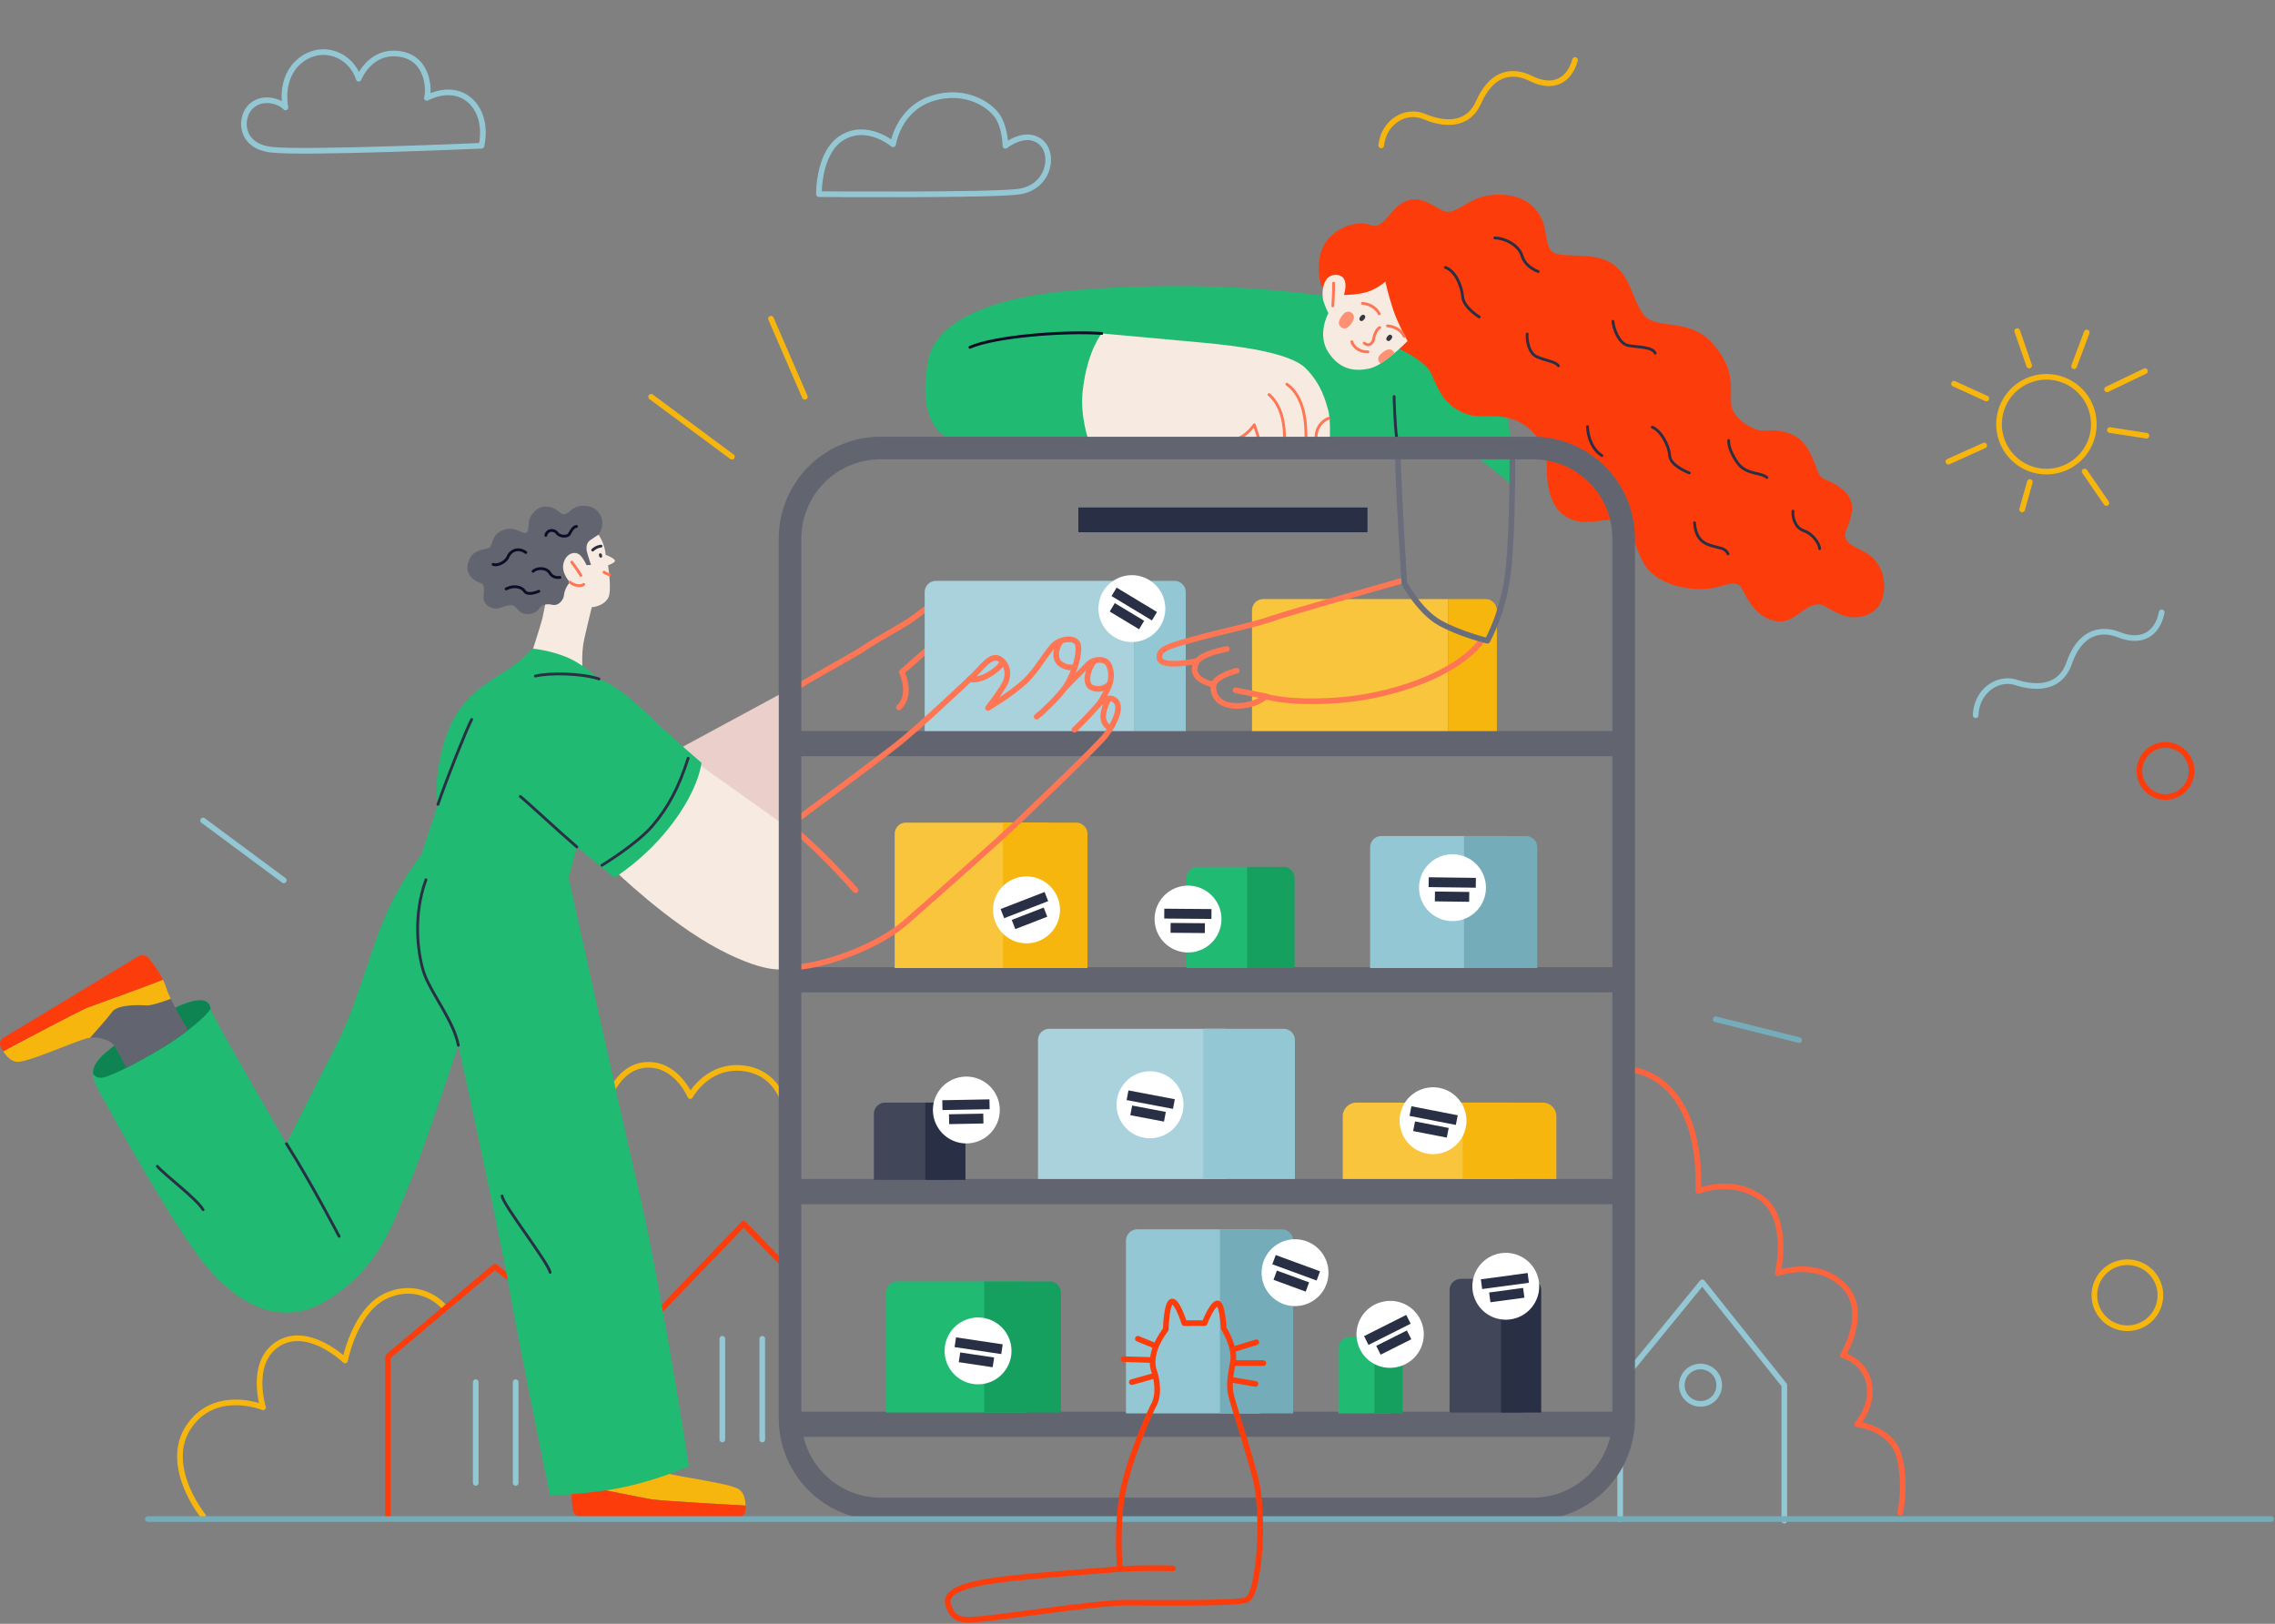 <?xml version="1.0" encoding="UTF-8"?> <svg xmlns="http://www.w3.org/2000/svg" width="1185" height="846" fill="none"><rect width="100%" height="100%" fill="#808080" stroke="none"/> <path d="M105.77 789.75s-21.03-26-7.46-46.36S137 733.2 137 733.2s-7.47-23.74 8.14-33.24c15.6-9.5 34.6 8.82 34.6 8.82s5.42-28.5 23.74-34.6a25.48 25.48 0 0 1 28.5 7.46m80.05-101.1c5.43-10.17 10.85-25.77 25.78-25.77 14.93 0 21.71 16.28 21.71 16.28s9.5-17.64 29.18-14.25c18.82 3.24 21.03 23.07 21.03 23.07" stroke="#F6B60D" stroke-width="2.94" stroke-miterlimit="10" stroke-linecap="round" stroke-linejoin="round"></path> <path d="M846.64 556.81c20.35 1.36 39.35 20.36 37.99 63.77 0 0 16.96-7.46 32.56 3.4 15.6 10.85 8.82 39.35 8.82 39.35s19.68-7.47 33.92 6.1c14.25 13.57 0 36.63 0 36.63s10.85 2.72 13.57 14.25c2.72 11.54-6.1 21.72-6.1 21.72s17.64 2.03 21.7 16.28.69 29.85.69 29.85" stroke="#FD633C" stroke-width="2.94" stroke-miterlimit="10" stroke-linecap="round" stroke-linejoin="round"></path> <path d="M843.92 791.56v-71.24l42.75-52.24 42.74 53.6v70.56" stroke="#94C7D4" stroke-width="2.94" stroke-miterlimit="10" stroke-linecap="round" stroke-linejoin="round"></path> <path d="M202.11 791.56v-84.81l55.64-46.82 61.73 48.17 67.85-70.55 25.1 25.78" stroke="#FD3C0B" stroke-width="2.94" stroke-miterlimit="10" stroke-linecap="round" stroke-linejoin="round"></path> <path d="M300.21 743.91c4.62-.52 9.91-.87 15.56-.9 7.8-.05 15.72.27 22.14.78-.3 5.25-.7 12.8-.48 13.94.45 2.28 3.5 7.06 8.61 9.27-3.8 1.16-13.52 4.16-16.92 5.6-4.27 1.82-13.48-3.93-16.68-6.22-2.28-1.64-9.16-3.1-12.91-3.8.62-6.26.7-14.1.68-18.67Z" fill="#292F44"></path> <path d="M299.53 762.59c3.75.7 10.63 2.15 12.91 3.79 3.2 2.29 12.4 8.04 16.68 6.23 3.4-1.45 13.11-4.45 16.92-5.6l.9.35c5.73 2.04 31.87 5.12 37.6 8.33 2.92 1.63 3.71 5.4 3.8 8.71-5.95-.33-44.14-2.48-48.88-3.25-4.82-.77-35.17-7.12-41.6-7.91.12-1.56.35-3.07.7-4.44.41-1.66.73-3.82.97-6.21Z" fill="#F6B60D"></path> <path d="M297.85 773.24c6.44.8 36.78 7.14 41.6 7.91 4.74.76 42.94 2.92 48.87 3.25.03.94 0 1.82-.07 2.62a3.63 3.63 0 0 1-3.62 3.34l-81.92-.12a4.44 4.44 0 0 1-4.41-3.9 68.1 68.1 0 0 1-.45-13.1Z" fill="#FD3C0B"></path> <path d="M219.53 445.1c-4.6 6.33-15.46 20.8-23.9 45.22-8.44 24.42-12.66 39.2-21.1 55.48-8.45 16.29-25.33 50.06-25.33 50.06s-39.2-67.24-39.5-70.26c-.3-3.02-2.72-11.76-33.78 8.14-31.06 19.9-31.06 22.61-22.91 37.38 8.14 14.78 31.06 56.1 48.25 80.52 17.18 24.42 42.51 42.81 69.95 25.32 27.44-17.49 33.78-41.3 41.01-57.59 7.24-16.28 26.54-74.78 26.54-74.78s21.41 97.7 26.54 126.95c5.12 29.25 21.18 107.57 21.18 107.57s21.55-.6 39.35-4.52c17.79-3.92 33.02-10.63 33.02-10.63s-14.55-93.63-25.4-140.37C322.58 576.86 296.2 457.3 296.2 457.3l-76.67-12.2Z" fill="#21BA72"></path> <path d="m351.82 391.12 59.1-31.96-1.8 74.48-57.3-42.52Z" fill="#EACFCA"></path> <path d="m362.98 397.45 46.14 32.87.9 74.17s-8.75 4.23-35.58-9.95c-26.84-14.17-54.88-41.6-54.88-41.6l43.42-55.49ZM309.76 276.7c2.87 1.5 5.43 8.14 5.73 12.36 0 0 4.67 1.81 4.82 3.01.16 1.2-3.61 2.42-3.61 2.42s2.11 13.18.15 16.88c-2.49 4.7-8.6 4.98-8.6 4.98s-2.41 9.68-3.91 16.43c-1.82 8.14-.76 17.5-.76 17.5l-27.44-7.55s5.73-17.64 6.48-20.95c.76-3.32 1.66-8.6 1.66-8.6l10.1-29.1 15.38-7.38Z" fill="#F7EAE1"></path> <path d="M302.07 289.16c1.75 1.54 3.45 5.26 3.45 5.26l2.32-.11s-2.08-6.18-2.26-7.52c-.28-2.04.06-4.02 1.7-5.26.9-.68 4.52-3 4.52-3s3.74-4.74.9-10.17c-2.82-5.43-9.06-5.24-11.98-4.41-3.17.9-4.64 3.96-7.24 3.96-2.03 0-3.16-3.85-9.38-3.96-4.11-.08-7.46 3.73-8.37 6.9-.9 3.16.11 6.21-1.92 6.78-2.04.56-5.54-3.74-11.76-1.47-6.22 2.26-5.32 8.25-7.24 9.27-1.92 1.02-7.7.57-10.18 5.66-2.43 4.98-.79 8.14 1.47 10.29 2.51 2.38 4.98 1.92 5.66 3.61.68 1.7.25 4.07.11 6.34-.22 3.73 3.85 5.65 6.22 5.77 2.37.1 6.67-2.38 8.82-1.7 2.14.68 2.56 2.36 4.4 3.61 2.83 1.93 7.92.68 9.5-1.92s5-2.45 6.67-2.03c3.62.9 6.03-2.75 6.22-4.64.45-4.3 3.17-7.13 3.17-7.13s-4.53-4.52-3.4-9.6c1.14-5.09 5.77-7.01 8.6-4.53Z" fill="#626570"></path> <path d="M313.09 290.51c-.5.13-.86-.18-1.04-.93-.18-.74-.02-1.18.49-1.3.5-.13.86.18 1.04.92.18.75.02 1.19-.5 1.31Z" fill="#363841"></path> <path d="M308.74 286.56a7.57 7.57 0 0 1 4.3-2.03" stroke="#292F44" stroke-width="1.47" stroke-miterlimit="10" stroke-linecap="round" stroke-linejoin="round"></path> <path d="M314.62 298.1c.46.5 2.83 1.35 2.83 1.35m-19.62-6.55a77.33 77.33 0 0 1 4.75 6.9m-5.71 3.5c1.3 1.19 5.09 2.71 7.12 1.19" stroke="#FE7654" stroke-width="1.47" stroke-miterlimit="10" stroke-linecap="round" stroke-linejoin="round"></path> <path d="M256.84 294.03c2.87 1.06 7.09-1.81 7.84-4.07.76-2.26 4.67-5.43 9.2-2.11m-10.25 18.99c3.61-1.96 7.99-1.36 9.64 1.2 1.66 2.57 7.4 0 7.4 0m-3.02-10.4c2.1-1.95 6.93-2.1 8.74.9 1.81 3.02 5.28 2.27 5.28 2.27m-7.39-21.86c.76-3.16 4.37-3.31 5.88-1.2 1.51 2.1 5.58 1.95 6.34.6.75-1.36 2.1-4.07 3.77-4.07" stroke="#100C27" stroke-width="1.47" stroke-miterlimit="10" stroke-linecap="round" stroke-linejoin="round"></path> <path d="M277.42 337.9s-4.98 5.43-11.76 10.17c-6.78 4.75-19.9 10.86-28.04 24.2-8.14 13.35-11.98 36.41-9.5 46.82l-8.59 26s16.06 4.98 37.77 7.92c21.7 2.94 38.9 4.3 38.9 4.3l4.3-16.06 19.44 16.06s16.29-9.73 30.3-28.27c14.03-18.55 15.16-31.66 15.16-31.66s-14.7-12.44-26.68-23.97-19.68-16.97-26.69-19.68c0 0-8.14-7.7-16.73-11.3-8.6-3.62-17.88-4.53-17.88-4.53Z" fill="#21BA72"></path> <path opacity=".95" d="M75.92 533.74c-20.8 13.33-27.67 18.95-27.49 25.65 1.23 1.69 2.93 2.5 5.56 1.94 4.3-.9 18.32-7.91 31.2-15.83 12.9-7.91 22.54-16.5 24.5-19.9-.3-3.01-2.7-11.76-33.77 8.14Z" fill="#0C8151"></path> <path d="M98.02 536.67a148.26 148.26 0 0 1-12.83 8.84 268.49 268.49 0 0 1-19.35 10.8c-2.45-4.65-6.01-11.3-6.8-12.16-1.57-1.72-6.65-4.23-12.18-3.48 2.66-2.96 9.41-10.56 11.57-13.56 2.71-3.77 13.57-3.61 17.5-3.32 2.79.22 9.43-2.1 13-3.45a199.6 199.6 0 0 0 9.1 16.33Z" fill="#626570"></path> <path d="M88.93 520.35c-3.56 1.34-10.21 3.66-13 3.45-3.92-.3-14.78-.45-17.5 3.32-2.17 3-8.9 10.6-11.57 13.56a13.46 13.46 0 0 0-.94.16C39.96 542.06 16 552.98 9.43 553.2c-3.34.12-5.97-2.7-7.75-5.49 5.25-2.79 39.04-20.74 43.48-22.54 4.53-1.84 33.77-12.14 39.7-14.8.69 1.4 1.28 2.81 1.7 4.17.49 1.62 1.34 3.64 2.37 5.8Z" fill="#F6B60D"></path> <path d="M84.85 510.36c-5.92 2.66-35.16 12.96-39.69 14.8-4.44 1.8-38.23 19.75-43.48 22.54a26 26 0 0 1-1.29-2.27 3.63 3.63 0 0 1 1.37-4.74l70.12-42.35a4.45 4.45 0 0 1 5.8 1.05c2.1 2.7 5.1 6.83 7.17 10.97Z" fill="#FD3C0B"></path> <path d="M238.75 544.6c-2.41-12.96-14.78-27.74-18.1-38.3-3.3-10.55-5.42-29.85 1.22-47.94m-72.67 137.5c12.36 19.3 27.44 48.25 27.44 48.25m84.9-21.03c0 3.93 23.83 34.38 25.03 39.8m-58.45-243.8c4.6-13.49 14.85-39.11 17.56-44.24m54.81 66.41c-9.87-8.51-27.36-24.8-29.47-26.3m41-61.22c-9.05-3.01-25.63-3.31-33.17-1.51m79.6 42.82c-4.82 15.08-10.24 25.33-18.39 34.98-8.14 9.65-26.53 20.8-26.53 20.8M81.95 607.62c4.52 5.13 20.5 16.89 23.82 22.62" stroke="#292F44" stroke-width="1.47" stroke-miterlimit="10" stroke-linecap="round" stroke-linejoin="round"></path> <path d="M687.56 153.82c-34.97-4.53-76.59-6.64-126.04-2.72-49.45 3.93-74.47 17.8-78.1 36.8-3.61 18.99-1.5 39.2 16.9 42.5 18.38 3.32 226.44 1.82 226.44 1.82s29.85-2.42 41.01 5.12c11.16 7.54 20.36 16.21 20.36 16.21s-.76-29.47-3.47-37.92c-2.72-8.44-65.74-44.02-65.74-44.02l-31.36-17.8Z" fill="#21BA72"></path> <path d="M573.89 173.72s36.48 3.31 52.77 4.82c16.28 1.51 44.92 4.83 53.37 13.27 8.44 8.44 10.4 17.19 11.76 21.7 1.36 4.53.9 15.16.9 15.16l-125.51 1.13s-4.83-12.8-3.17-26.68c2.49-20.8 9.88-29.4 9.88-29.4Z" fill="#F7EAE1"></path> <path d="M573.89 173.72c-20.06-1.36-56.01 1.58-68.68 7.23" stroke="#100C27" stroke-width="1.47" stroke-miterlimit="10" stroke-linecap="round" stroke-linejoin="round"></path> <path d="M670.3 200.18c6.33 4.52 10.17 13.34 9.95 28.27m-19.23-22.85c8.26 7.13 8.03 20.13 8.03 23.3m-25.89 0c5.66-.9 10.18-7.58 10.18-7.58l2.48 7.58m36.19-10.97a10.6 10.6 0 0 0-6.45 10.74" stroke="#FE7654" stroke-width="1.47" stroke-miterlimit="10" stroke-linecap="round" stroke-linejoin="round"></path> <path d="M727.66 229.5c-1.2-8.44-1.5-22.92-1.5-22.92" stroke="#292F44" stroke-width="1.47" stroke-miterlimit="10" stroke-linecap="round" stroke-linejoin="round"></path> <path d="M688.46 149.3c-2.1-5.13-3.01-17.5 3.32-24.73 6.33-7.24 15.98-9.65 22.31-7.24 6.34 2.41 9.95-8.44 17.19-12.06 7.24-3.62 12.66.3 19.6 4.22 6.93 3.93 13.26-6.63 25.63-7.84 12.36-1.2 21.4 2.72 25.93 11.16 4.05 7.57 1.81 16.29 7.24 19 5.42 2.72 21.7-.9 30.76 6.03 9.04 6.94 9.04 15.98 15.07 25.33 6.03 9.35 23.52 1.8 35.89 15.07s9.95 23.52 10.25 31.66c.3 8.14 12.06 14.78 16.88 14.48 4.83-.3 16.59-.9 22.62 8.74 6.02 9.65 4.52 14.48 9.35 16.59 4.82 2.11 15.07 6.63 14.17 15.98-.9 9.35-6.34 12.37-1.81 16.89 4.52 4.52 10.55 3.62 15.98 12.36 3.67 5.92 5.13 21.41-6.93 25.63-12.07 4.22-20.21-5.9-24.73-5.73-8.14.3-12.66 10.56-22.31 8.75-9.65-1.81-14.48-10.85-17.19-16.28-2.71-5.43-6.38-3.05-14.17-1.2-10.25 2.4-31.66 0-38.3-14.48-6.64-14.48-4.82-14.78-11.46-19.3-6.64-4.52-17.19 3.62-28.35-3.31-9.23-5.74-9.8-19.9-9.65-25.63.3-11.16-7.83-22.32-19-25.33-11.15-3.01-16.28 1.2-25.93-3.62-9.65-4.82-12.36-13.26-15.37-19.9-3.02-6.63-16.9-12.96-16.9-12.96l-40.09-32.29Z" fill="#FD3C0B"></path> <path d="M700.03 153.7s3.5-10.24-4.04-10.5c-7.54-.28-7.82 10.5-6.46 14.27 1.34 3.78 2.42 5.66 2.42 5.66s-6.2 11.05 0 20.48 14.28 9.97 21.55 8.35c7.27-1.62 19.67-14.28 19.67-14.28s-5.12-9.16-7.54-16.43c-2.43-7.27-4.04-14.55-4.04-14.55s-4.04 3.77-9.43 5.39c-5.4 1.6-12.13 1.6-12.13 1.6Z" fill="#F7EAE1"></path> <path d="M694.64 147.5c.14 3.5-.4 11.86-.4 11.86m24.45 11.31c-1.22.3-2.84 3.54-3.14 5.66-.3 2.12-2.22 4.65-4.94 2.43m-6.47-.7c.6 2.12 3.33 5.35 8.39 5.25" stroke="#FE7654" stroke-width="1.47" stroke-miterlimit="10" stroke-linecap="round" stroke-linejoin="round"></path> <path d="M708.48 167.04c-.64-.5-.59-1.24.15-2.17.74-.94 1.44-1.17 2.08-.66.64.5.6 1.24-.15 2.18-.74.93-1.44 1.15-2.08.65Zm14.05 10.4c-.65-.5-.6-1.23.14-2.17s1.44-1.16 2.09-.66c.64.5.59 1.24-.15 2.18-.75.94-1.45 1.16-2.08.66Z" fill="#363841"></path> <path d="M709.7 158.05c5.15.4 7.98 3.73 8.68 5.45m4.35 6.27c5.15.4 7.98 3.73 8.68 5.45" stroke="#FE7654" stroke-width="1.47" stroke-miterlimit="10" stroke-linecap="round" stroke-linejoin="round"></path> <path d="M698.67 170.54c-1.72-1.19-1.71-3.08.03-5.6 1.75-2.53 3.52-3.2 5.24-2.01 1.72 1.2 1.71 3.08-.04 5.6-1.74 2.53-3.5 3.2-5.23 2.01Zm27.24 12.68c-1.28-1.66-3.17-1.56-5.6.3-2.45 1.86-3.04 3.66-1.77 5.33.17.22.35.4.54.56a64.46 64.46 0 0 0 7.27-5.44 3.73 3.73 0 0 0-.45-.75Z" fill="#FE9074"></path> <path d="M752.84 139.34c5.43 1.81 8.6 9.95 9.05 15.38.45 5.43 8.6 10.4 8.6 10.4m8.13-41.16c4.53 0 12.37 3.32 14.18 9.35 1.8 6.03 8.44 8.14 8.44 8.14m-5.73 32.57c-.3 1.2 0 9.95 5.43 12.06 5.42 2.11 9.34 2.41 10.85 4.52m28.35-23.22c.3 3.62 3 11.76 8.13 12.67 5.13.9 12.37.6 13.88 3.92m-35.28 38.29c.3 6.33 3.01 12.36 7.54 15.08m26.23-14.77c4.23 1.5 8.75 9.35 9.05 14.77.3 5.43 10.25 9.05 10.25 9.05m20.5-16.9c-.3 4.23 3.55 10.54 5.43 12.67 4.52 5.13 11.46 3.92 14.47 6.64m13.58 17.48c-.3 3.62 1.2 8.75 5.72 10.26 4.53 1.5 8.14 6.63 8.14 9.34m-65.13-13.56c.3 4.22 1.51 9.35 7.24 11.46 5.73 2.1 8.44 1.2 10.25 4.82" stroke="#292F44" stroke-width="1.47" stroke-miterlimit="10" stroke-linecap="round" stroke-linejoin="round"></path> <path d="M414.84 358.25c11.46-7.23 31.97-18.08 35.59-20.8 3.61-2.71 19.6-11.46 23.52-14.17 3.92-2.71 9.35-6.94 9.35-6.94m.9 21.1-14.48 12.67s5.73 11.76-1.5 18.4" stroke="#FE7654" stroke-width="2.94" stroke-miterlimit="10" stroke-linecap="round" stroke-linejoin="round"></path> <path d="M843.02 380.87H413.33v13.12h429.69v-13.12Zm0 123.02H413.33v13.12h429.69v-13.12Zm0 110.36H413.33v13.12h429.69v-13.12Zm0 121.22H413.33v13.12h429.69v-13.12Z" fill="#626570"></path> <path d="M590.64 380.87h-109v-72.35a5.9 5.9 0 0 1 5.9-5.9h103.1v78.25Z" fill="#A9D2DD"></path> <path d="M590.64 380.87h27v-72.35a5.9 5.9 0 0 0-5.9-5.9h-21.1v78.25Z" fill="#94C7D4"></path> <path d="M638.24 614.25h-97.58v-72.34a5.9 5.9 0 0 1 5.9-5.9h91.68v78.24Z" fill="#A9D2DD"></path> <path d="M626.76 614.25h47.73v-72.34a5.9 5.9 0 0 0-5.9-5.9h-41.83v78.24Z" fill="#94C7D4"></path> <path d="M754.38 380.87H652.15v-62.85a5.9 5.9 0 0 1 5.9-5.9h96.33v68.75Z" fill="#F8C53D"></path> <path d="M754.38 380.87h25.31v-62.85a5.9 5.9 0 0 0-5.9-5.9h-19.41v68.75Z" fill="#F6B60D"></path> <path d="M783.45 504.35h-69.79v-62.86a5.9 5.9 0 0 1 5.9-5.9h63.89v68.76Z" fill="#94C7D4"></path> <path d="M762.56 504.35h38.17v-62.86a5.9 5.9 0 0 0-5.9-5.9h-32.27v68.76Z" fill="#75ACBA"></path> <path d="M656.29 736.38h-69.8v-90a5.9 5.9 0 0 1 5.9-5.9h63.9v95.9Z" fill="#94C7D4"></path> <path d="M635.4 736.38h38.17v-90a5.9 5.9 0 0 0-5.9-5.9H635.4v95.9Z" fill="#75ACBA"></path> <path d="M546.5 504.35h-80.47v-69.87a5.9 5.9 0 0 1 5.9-5.9h74.58v75.77Z" fill="#F8C53D"></path> <path d="M522.42 504.35h44.02v-69.87a5.9 5.9 0 0 0-5.9-5.9h-38.12v75.77Z" fill="#F6B60D"></path> <path d="M534.55 735.92h-73.04v-62.4a5.9 5.9 0 0 1 5.9-5.9h67.14v68.3Z" fill="#21BA72"></path> <path d="M512.69 735.92h39.95v-62.4a5.9 5.9 0 0 0-5.9-5.9H512.7v68.3Z" fill="#15A05F"></path> <path d="M663.13 504.35H618v-46.8a5.9 5.9 0 0 1 5.9-5.9h39.23v52.7Z" fill="#21BA72"></path> <path d="M649.63 504.35h24.68v-46.8a5.9 5.9 0 0 0-5.9-5.9h-18.78v52.7Z" fill="#15A05F"></path> <path d="M493.42 614.7h-38.24v-34.35a5.9 5.9 0 0 1 5.9-5.9h32.34v40.26Z" fill="#414659"></path> <path d="M481.97 614.7h20.92v-34.35a5.9 5.9 0 0 0-5.9-5.9h-15.02v40.26Z" fill="#292F44"></path> <path d="M793.3 735.92h-38.25v-63.75a5.9 5.9 0 0 1 5.9-5.9h32.34v69.65Z" fill="#414659"></path> <path d="M781.85 735.92h20.92v-63.75a5.9 5.9 0 0 0-5.9-5.9h-15.02v69.65Z" fill="#292F44"></path> <path d="M788.6 614.25H699.4V581.6a7.14 7.14 0 0 1 7.14-7.14h82.04v39.8Z" fill="#F8C53D"></path> <path d="M761.9 614.25h48.78V581.6a7.14 7.14 0 0 0-7.13-7.14H761.9v39.8Z" fill="#F6B60D"></path> <path d="M723.95 736.38h-26.82v-33.9a5.9 5.9 0 0 1 5.9-5.9h20.92v39.8Z" fill="#21BA72"></path> <path d="M715.92 736.38h14.68v-33.9a5.9 5.9 0 0 0-5.9-5.9h-8.78v39.8Z" fill="#15A05F"></path> <path d="M712.3 264.4H561.7v12.9h150.6v-12.9Z" fill="#292F44"></path> <path d="M613.2 585.68a17.41 17.41 0 1 0-28.39-20.16 17.41 17.41 0 0 0 28.4 20.16Z" fill="#fff"></path> <path d="m607.25 579.3-17.54-3.32-.96 5.03 17.55 3.33.95-5.03Zm4.68-6.62-24.14-4.58-.96 5.03 24.15 4.58.95-5.03Z" fill="#292F44"></path> <path d="M526.67 706.38a17.41 17.41 0 1 1-34.44-5.14 17.41 17.41 0 0 1 34.44 5.14Z" fill="#fff"></path> <path d="m517.82 707.25-17.67-2.64-.75 5.07 17.66 2.64.76-5.07Zm4.47-6.86-24.31-3.63-.76 5.07 24.31 3.63.76-5.07Z" fill="#292F44"></path> <path d="M674.83 680.46a17.41 17.41 0 1 0-1.06-34.8 17.41 17.41 0 0 0 1.06 34.8Z" fill="#fff"></path> <path d="m681.88 668.1-16.77-6.14-1.76 4.81 16.77 6.15 1.76-4.81Zm5.7-5.77-23.08-8.46-1.77 4.81 23.08 8.46 1.77-4.81Z" fill="#292F44"></path> <path d="M727.3 712.3a17.41 17.41 0 1 0-6.63-34.18 17.41 17.41 0 0 0 6.63 34.19Z" fill="#fff"></path> <path d="m732.8 693.16-15.95 8.03 2.3 4.58 15.96-8.03-2.3-4.58Zm-.32-8.1-21.96 11.05 2.3 4.58 21.96-11.05-2.3-4.58Z" fill="#292F44"></path> <path d="M795.2 683.75a17.41 17.41 0 1 0-21.73-27.21 17.41 17.41 0 0 0 21.74 27.2Z" fill="#fff"></path> <path d="m793.36 671-17.7 2.38.68 5.08 17.7-2.38-.68-5.08Zm2.35-7.77-24.36 3.27.68 5.08 24.36-3.27-.68-5.08Z" fill="#292F44"></path> <path d="M756.05 598.4a17.41 17.41 0 1 0-19.45-28.88 17.41 17.41 0 0 0 19.45 28.88Z" fill="#fff"></path> <path d="m754.6 587.66-17.54-3.41-.98 5.03 17.53 3.41.98-5.03Zm4.7-6.61-24.12-4.7-.98 5.03 24.12 4.7.98-5.03Z" fill="#292F44"></path> <path d="M520.76 577.98a17.4 17.4 0 1 1-34.81.64 17.4 17.4 0 0 1 34.8-.64Z" fill="#fff"></path> <path d="m512.17 580.2-17.86.33.1 5.13 17.85-.33-.1-5.12Zm3.22-7.44-24.58.45.1 5.12 24.57-.44-.1-5.13Z" fill="#292F44"></path> <path d="M598.4 332.08a17.41 17.41 0 1 0-17.81-29.92 17.41 17.41 0 0 0 17.81 29.92Z" fill="#fff"></path> <path d="m595.97 323.44-15.3-9.23-2.64 4.39 15.29 9.23 2.65-4.4Zm6.7-4.59-21.05-12.7-2.65 4.39 21.04 12.7 2.65-4.39Z" fill="#292F44"></path> <path d="M550.94 467.75a17.42 17.42 0 1 1-32.5 12.58 17.42 17.42 0 0 1 32.5-12.58Z" fill="#fff"></path> <path d="M543.65 472.82 527 479.27l1.85 4.78 16.65-6.45-1.85-4.78Zm.46-8.1-22.91 8.88 1.85 4.77 22.92-8.88-1.86-4.78Z" fill="#292F44"></path> <path d="M634.92 485.44a17.4 17.4 0 1 0-32.2-13.24 17.4 17.4 0 0 0 32.2 13.24Z" fill="#fff"></path> <path d="m627.62 480.99-17.86-.15-.05 5.13 17.86.14.05-5.12Zm3.42-7.37-24.58-.2-.04 5.13 24.57.2.05-5.13Z" fill="#292F44"></path> <path d="M773.36 467.1a17.41 17.41 0 1 0-33.57-9.25 17.41 17.41 0 0 0 33.57 9.26Z" fill="#fff"></path> <path d="m765.3 464.7-17.85-.23-.07 5.13 17.86.23.07-5.13Zm3.46-7.33-24.57-.32-.07 5.12 24.57.32.07-5.12Z" fill="#292F44"></path> <path d="M413.94 427.9s41.91-31.05 53.07-39.8c11.16-8.74 34.38-30.75 39.2-35.27 4.83-4.53 9.65-12.06 14.18-9.65 4.52 2.41 5.42 8.44 3.01 12.96-2.41 4.53-8.75 12.67-8.75 12.67s11.76-6.94 19-13.58c7.24-6.63 12.36-17.48 16.59-20.2 4.22-2.71 9.95-2.71 11.16.6 1.2 3.32-.9 13.88-6.49 22.47 0 0 8.9-8.9 11.77-11.9 2.86-3.02 8.74-3.32 10.55-.3 1.8 3 2.26 7.98-.16 12.8-2.4 4.83-4.37 7.85-4.37 7.85s4.67-4.83 8.3-1.51c3.61 3.31-.46 12.06-5.13 18.09-4.67 6.02-37.09 36.78-45.68 45.08-8.6 8.29-42 37.92-58.27 52.16-16.29 14.25-46.14 23.52-58.58 23.52" stroke="#FE7654" stroke-width="2.94" stroke-miterlimit="10" stroke-linecap="round" stroke-linejoin="round"></path> <path d="M554.9 358.1c-4.3 5.8-11.75 12.82-14.92 15.3m32.72-6.85c-7.84 8.9-13.04 13.64-13.04 13.64M505 353.73c4.83 1.81 14.48-4.07 16.59-7.84m30.75-11.6c-2.87 4.36-3.17 9.64.46 11.9 3.61 2.26 6.48 1.36 6.48 1.36m10.85-3.32c-3.92 4.53-5.13 12.21-1.66 13.88 3.47 1.65 6.64.6 8.9-1.21m-.15 7.54c-3.01 6.02-4.07 12.06.76 14.77m-164.04 53.22c14.17 11.46 31.66 31.36 31.66 31.36m283.9-161.02s-57.9 16.29-67.24 19.6c-9.35 3.31-27.14 6.94-40.1 10.55-12.97 3.62-19.3 5.13-18.1 10.25 1.2 5.13 19.6 1.2 19.6 1.2s-2.71 3.62-.6 7.24 9.05 5.13 9.05 5.13-1.2 6.03 4.52 9.35c5.73 3.31 17.8 1.5 22.62-3.32 0 0 10.55 3.92 37.09 2.11s61.5-12.66 75.38-31.06" stroke="#FE7654" stroke-width="2.94" stroke-miterlimit="10" stroke-linecap="round" stroke-linejoin="round"></path> <path d="M623.66 344.38c3.17-4.22 15.37-6.26 15.37-6.26m-6.93 18.62c.83-4.14 11.23-7.3 12.14-7.3m15 13.34c-6.41-1.36-15.68-3.17-15.68-3.17" stroke="#FE7654" stroke-width="2.94" stroke-miterlimit="10" stroke-linecap="round" stroke-linejoin="round"></path> <path d="M728.14 236.59c.22 19.67 3.39 67.39 3.39 67.39s7.92 14.7 18.54 20.58c10.63 5.88 24.65 9.27 24.65 9.27s8.37-14.47 10.85-35.95c2.5-21.5 2.17-61.3 2.17-61.3" stroke="#696D7C" stroke-width="2.94" stroke-miterlimit="10" stroke-linecap="round" stroke-linejoin="round"></path> <path d="M798.72 786.13H458.54a47.15 47.15 0 0 1-47.01-47.02V280.43a47.15 47.15 0 0 1 47.01-47.01h340.18a47.15 47.15 0 0 1 47.01 47.01v458.68a47.15 47.15 0 0 1-47 47.02Z" stroke="#626570" stroke-width="11.76" stroke-miterlimit="10" stroke-linecap="round" stroke-linejoin="round"></path> <path d="M77 791.41h1105.94" stroke="#75ACBA" stroke-width="2.94" stroke-miterlimit="10" stroke-linecap="round" stroke-linejoin="round"></path> <path d="M607.23 692.65s.3-13.26 3-14.47c2.72-1.21 6.64 11.16 6.64 11.16h10.56s3.92-9.95 6.63-10.26c2.72-.3 3.32 12.97 3.32 12.97s6.33 9.65 4.82 17.79c-1.5 8.14-2.19 12.44-.68 18.16 1.51 5.73 8.14 25.56 12.44 42.3 3.63 14.15 2.41 36.94 1.51 43.26-.9 6.34-2.11 17.8-6.03 19.9-3.92 2.12-49.45 1.51-63.32 1.51-13.87 0-63.92 7.54-74.48 8.44-10.55.9-15.07 1.2-17.78-7.53-2.72-8.75 16.88-11.77 33.17-13.58 16.28-1.8 56.38-4.82 56.38-4.82s-1.8-15.98.6-35.28c2.22-17.67 14.33-45.22 17.04-50.36 2.71-5.12 1.81-12.66 0-17.86-1.71-4.92.22-11.08 2.03-14.7a44.97 44.97 0 0 1 4.14-6.63Z" stroke="#FD3C0B" stroke-width="2.94" stroke-miterlimit="10" stroke-linecap="round" stroke-linejoin="round"></path> <path d="M583.4 817.49c12.67-.84 27.6-.38 27.6-.38m31.65-114.2 11.76-3.62m-12.2 10.85h15.82m-17.18 8.6 13.11 2.26m-52.92-20.13-8.37-3.4m7.47 11.09-14.93-.46m16.28 8.6-11.98 3.39" stroke="#FD3C0B" stroke-width="2.94" stroke-miterlimit="10" stroke-linecap="round" stroke-linejoin="round"></path> <path d="M426.57 101.15s-.5-22.23 12.54-29.69c13.04-7.45 26.08 3.73 26.08 3.73s2.61-18.39 20.5-23.97c17.88-5.6 31.3 4.22 34.65 10.56 3.36 6.33 3.36 14.16 3.36 14.16s10-8.09 17.88-2.36c8.2 5.96 5.21 24.34-11.42 26.33-16.26 1.93-103.6 1.24-103.6 1.24Zm-285.5-23.18c-16.6-2.07-16.43-17.3-9.98-22.88 6.46-5.58 15.55-1.76 17.6.88 0 0-3.52-15.26 7.63-24.35 11.15-9.1 26.4-3.52 30.51 9.39 0 0 5.87-15.25 21.42-12.9 15.55 2.34 15.25 19.94 14.08 22.88 0 0 12.9-7.33 22.59 1.47 9.68 8.8 5.87 23.47 5.87 23.47s-93.3 4.1-109.72 2.04Z" stroke="#94C7D4" stroke-width="2.94" stroke-miterlimit="10" stroke-linecap="round" stroke-linejoin="round"></path> <path d="M1089.97 226.69a24.68 24.68 0 1 0-48.04-11.35 24.68 24.68 0 0 0 48.04 11.35Zm-39.24-54.19 6.22 17.92m-39.13 9.51 16.82 7.68m-19.75 32.91 18.65-8.41m19.75 33.28 4.02-14.26m28.53-5.49 11.33 16.46m1.83-38.04 19.02 2.93m-20.48-24.14 19.75-9.5m-36.94-2.56 6.58-17.56m-747.77 33.5 42.06 31.21" stroke="#F6B60D" stroke-width="2.94" stroke-miterlimit="10" stroke-linecap="round" stroke-linejoin="round"></path> <path d="m105.77 427.46 42.07 31.2" stroke="#94C7D4" stroke-width="2.94" stroke-miterlimit="10" stroke-linecap="round" stroke-linejoin="round"></path> <path d="m401.58 166.03 17.64 40.7M719.44 75.77c1.34-12.46 12.9-19.03 22.23-15.12 9.33 3.9 22.56 6.08 28.56-7.5 6-13.59 15.76-17.94 27.35-12.19 11.58 5.76 19.92.85 22.84-9.7" stroke="#F6B60D" stroke-width="2.94" stroke-miterlimit="10" stroke-linecap="round" stroke-linejoin="round"></path> <path d="M1029.1 372.62c.39-12.5 11.38-20.12 20.93-17.1 9.55 3.04 22.84 3.97 27.78-10.09 4.93-14.05 14.3-19.28 26.23-14.64 11.93 4.65 19.84-1 21.94-11.75M885.76 731.4a9.72 9.72 0 0 0 9.73-9.72 9.73 9.73 0 1 0-9.73 9.72ZM247.8 720.1v52.47m20.8-52.47v52.47m107.65-75.08v52.47m20.8-52.47v52.47" stroke="#94C7D4" stroke-width="2.94" stroke-miterlimit="10" stroke-linecap="round" stroke-linejoin="round"></path> <path d="M1120.21 687.02a17.19 17.19 0 1 0-24.32-24.3 17.19 17.19 0 0 0 24.32 24.3Z" stroke="#F6B60D" stroke-width="2.94" stroke-miterlimit="10" stroke-linecap="round" stroke-linejoin="round"></path> <path d="M1127.97 415.25a13.57 13.57 0 1 0 0-27.15 13.57 13.57 0 0 0 0 27.15Z" stroke="#FD3C0B" stroke-width="2.94" stroke-miterlimit="10" stroke-linecap="round" stroke-linejoin="round"></path> <path d="m893.68 531.03 43.42 10.86" stroke="#75ACBA" stroke-width="2.94" stroke-miterlimit="10" stroke-linecap="round" stroke-linejoin="round"></path> </svg> 
